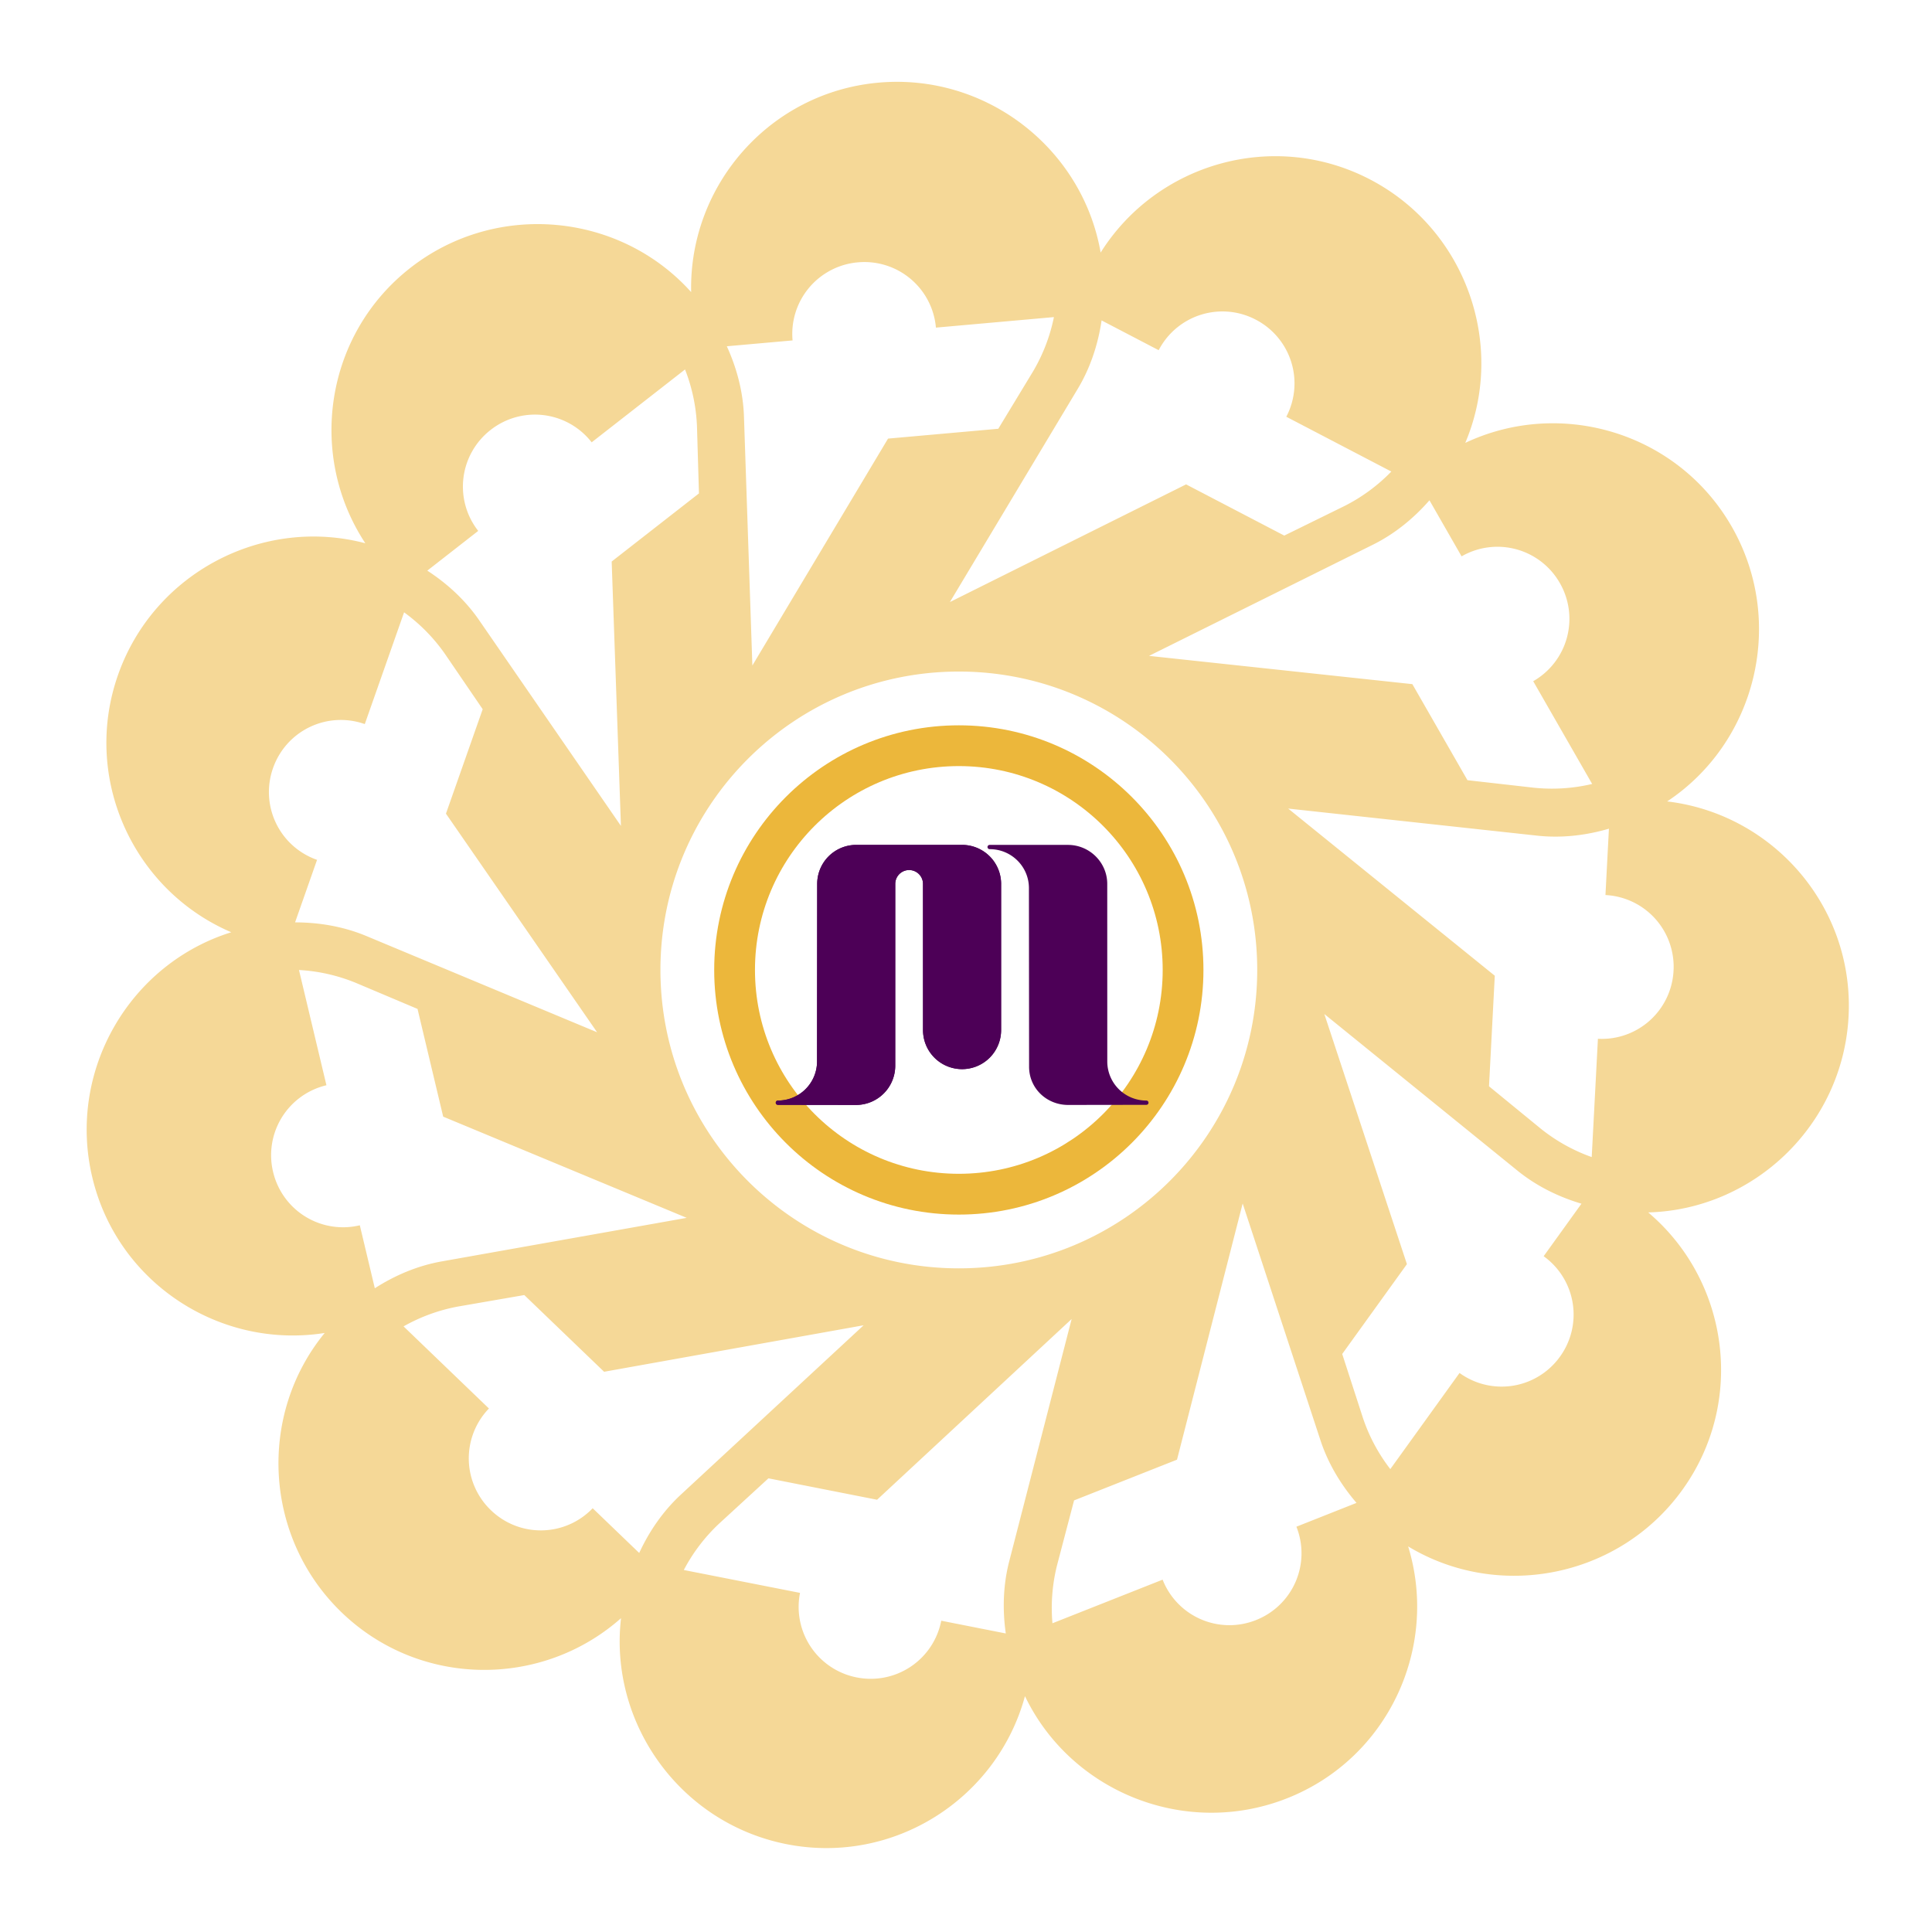 <svg xmlns="http://www.w3.org/2000/svg" width="2500" height="2500" viewBox="0 0 192.756 192.756"><path fill="none" d="M0 0h192.756v192.756H0z"/><path d="M95.663 76.433c11.23 0 20.339 9.107 20.339 20.338 0 11.234-9.109 20.339-20.339 20.339-11.234 0-20.339-9.105-20.339-20.339-.001-11.23 9.105-20.338 20.339-20.338zM71.256 96.771c0 13.479 10.927 24.408 24.406 24.408 13.478 0 24.406-10.929 24.406-24.408 0-13.478-10.928-24.406-24.406-24.406-13.479 0-24.406 10.928-24.406 24.406" fill="#ecb73b"/><path d="M99.882 88.192a3.895 3.895 0 0 0-3.894-3.896H85.423a3.892 3.892 0 0 0-3.891 3.896l-.015 17.714a3.904 3.904 0 0 1-3.906 3.897.214.214 0 0 0-.214.215c0 .117.098.212.214.212l7.799.011a3.915 3.915 0 0 0 3.908-3.907l.002-18.146a1.384 1.384 0 0 1 2.768 0l.002 14.521a3.896 3.896 0 1 0 7.791 0V88.192" fill="#4d0057"/><path d="M99.882 88.192a3.895 3.895 0 0 0-3.894-3.896H85.423a3.892 3.892 0 0 0-3.891 3.896l-.015 17.714a3.904 3.904 0 0 1-3.906 3.897.214.214 0 0 0-.214.215c0 .117.098.212.214.212l7.799.011a3.915 3.915 0 0 0 3.908-3.907l.002-18.146a1.384 1.384 0 0 1 2.768 0l.002 14.521a3.896 3.896 0 1 0 7.791 0V88.192" fill="#4d0057"/><path d="M110.474 105.906l-.004-17.714c0-2.151-1.768-3.896-3.919-3.896h-7.8a.213.213 0 1 0 0 .425c2.149 0 3.905 1.734 3.905 3.885l.016 17.823c0 2.151 1.749 3.812 3.9 3.812l7.802-.011a.212.212 0 0 0 .213-.212.213.213 0 0 0-.213-.215 3.9 3.9 0 0 1-3.9-3.897" fill="#4d0057"/><path d="M166.334 79.958c8.903-5.907 11.872-17.946 6.435-27.425-5.384-9.384-17.041-12.845-26.578-8.347 4.11-9.711.098-21.275-9.495-26.279-9.591-5.001-21.273-1.636-26.885 7.292C108.009 14.83 98.407 7.287 87.65 8.246c-10.859.97-18.92 10.248-18.694 20.895-7.114-7.922-19.412-9.13-28.004-2.424-8.526 6.655-10.302 18.681-4.503 27.484-10.202-2.693-21.081 2.922-24.672 13.132-3.619 10.292 1.499 21.48 11.298 25.678-10.171 3.17-16.392 13.856-13.864 24.465 2.511 10.542 12.744 17.16 23.183 15.515-6.686 8.166-6.09 20.397 1.713 27.901 7.797 7.496 19.961 7.548 27.852.554-1.211 10.483 5.904 20.455 16.526 22.548 10.674 2.102 20.986-4.519 23.776-14.769 4.603 9.58 16.044 14.191 26.165 10.185 10.066-3.982 15.16-15.039 12.064-25.125 9.024 5.455 21.041 3.136 27.362-5.645 6.331-8.791 4.653-20.855-3.411-27.677 10.555-.281 19.424-8.737 19.99-19.553.57-10.901-7.502-20.193-18.097-21.452zm-10.711-21.793a7.164 7.164 0 0 1-2.654 9.799l5.881 10.252a17.454 17.454 0 0 1-5.769.38l-6.672-.756-5.498-9.583-26.273-2.82 22.371-11.109c2.101-1.049 3.993-2.563 5.608-4.413l3.206 5.593a7.166 7.166 0 0 1 9.8 2.657zm-40.022-23.226a7.166 7.166 0 0 1 9.689-3.046 7.167 7.167 0 0 1 3.044 9.686l10.479 5.468a17.523 17.523 0 0 1-4.654 3.428l-6.028 2.96-9.794-5.108-23.565 11.74 12.787-21.325c1.208-2.026 1.987-4.335 2.347-6.773l5.695 2.97zm-30.013-8.765a7.163 7.163 0 0 1 7.789 6.513l11.773-1.05a17.467 17.467 0 0 1-2.069 5.397L99.6 42.778l-11 .982L75.063 66.4l-.839-24.883c-.084-2.36-.684-4.724-1.709-6.97l6.56-.583a7.167 7.167 0 0 1 6.513-7.79zM48.953 42.891a7.167 7.167 0 0 1 10.077 1.24l9.316-7.27a17.455 17.455 0 0 1 1.191 5.654l.198 6.713-8.708 6.796.923 26.375-14.17-20.556c-1.333-1.923-3.096-3.577-5.148-4.91l5.079-3.965a7.164 7.164 0 0 1 1.242-10.077zM27.24 76.634a7.164 7.164 0 0 1 9.155-4.392l3.921-11.15a17.548 17.548 0 0 1 4.056 4.118l3.786 5.548-3.665 10.421 15.079 21.81L36.51 93.37c-2.187-.906-4.593-1.344-7.071-1.344l2.193-6.238a7.165 7.165 0 0 1-4.392-9.154zm.007 40.291a7.168 7.168 0 0 1 5.321-8.649l-2.739-11.498c1.956.103 3.878.551 5.64 1.269l6.188 2.613 2.559 10.747 24.298 10.098-24.47 4.35c-2.323.417-4.573 1.343-6.649 2.675l-1.496-6.283a7.172 7.172 0 0 1-8.652-5.322zm36.527 38.015l-4.642-4.462a7.164 7.164 0 0 1-10.151.198 7.162 7.162 0 0 1-.2-10.15l-8.518-8.192a17.503 17.503 0 0 1 5.428-1.98l6.618-1.146 7.963 7.653 25.893-4.638L67.9 149.146c-1.713 1.596-3.1 3.573-4.126 5.794zm30.135 6.759a7.167 7.167 0 0 1-8.433 5.658 7.168 7.168 0 0 1-5.657-8.435l-11.596-2.283a17.538 17.538 0 0 1 3.496-4.603l4.948-4.543 10.839 2.137 19.412-18.031-6.242 24.228c-.582 2.278-.674 4.707-.328 7.144l-6.439-1.272zm31.399-.063a7.16 7.16 0 0 1-9.314-4.032l-10.991 4.35a17.483 17.483 0 0 1 .452-5.762l1.705-6.497 10.271-4.064 6.55-25.559 7.779 23.678c.744 2.233 1.977 4.33 3.58 6.194l-5.997 2.376a7.161 7.161 0 0 1-4.035 9.316zm30.333-26.284a7.164 7.164 0 0 1-10.023 1.63l-6.907 9.591a17.362 17.362 0 0 1-2.727-5.094l-2.071-6.391 6.456-8.964-8.241-24.956 19.307 15.657c1.829 1.475 3.993 2.568 6.348 3.268l-3.772 5.24a7.165 7.165 0 0 1 1.63 10.019zm11.329-38.507a7.165 7.165 0 0 1-7.545 6.794l-.619 11.803a17.467 17.467 0 0 1-5.05-2.808l-5.198-4.255.577-11.03-20.614-16.678 24.885 2.706c2.339.251 4.757-.006 7.117-.699l-.346 6.621a7.165 7.165 0 0 1 6.793 7.546zM95.663 67.001c16.442 0 29.77 13.33 29.77 29.77 0 16.444-13.328 29.772-29.77 29.772-16.443 0-29.771-13.328-29.771-29.772-.001-16.439 13.327-29.77 29.771-29.77" fill="#f5d897"/></svg>